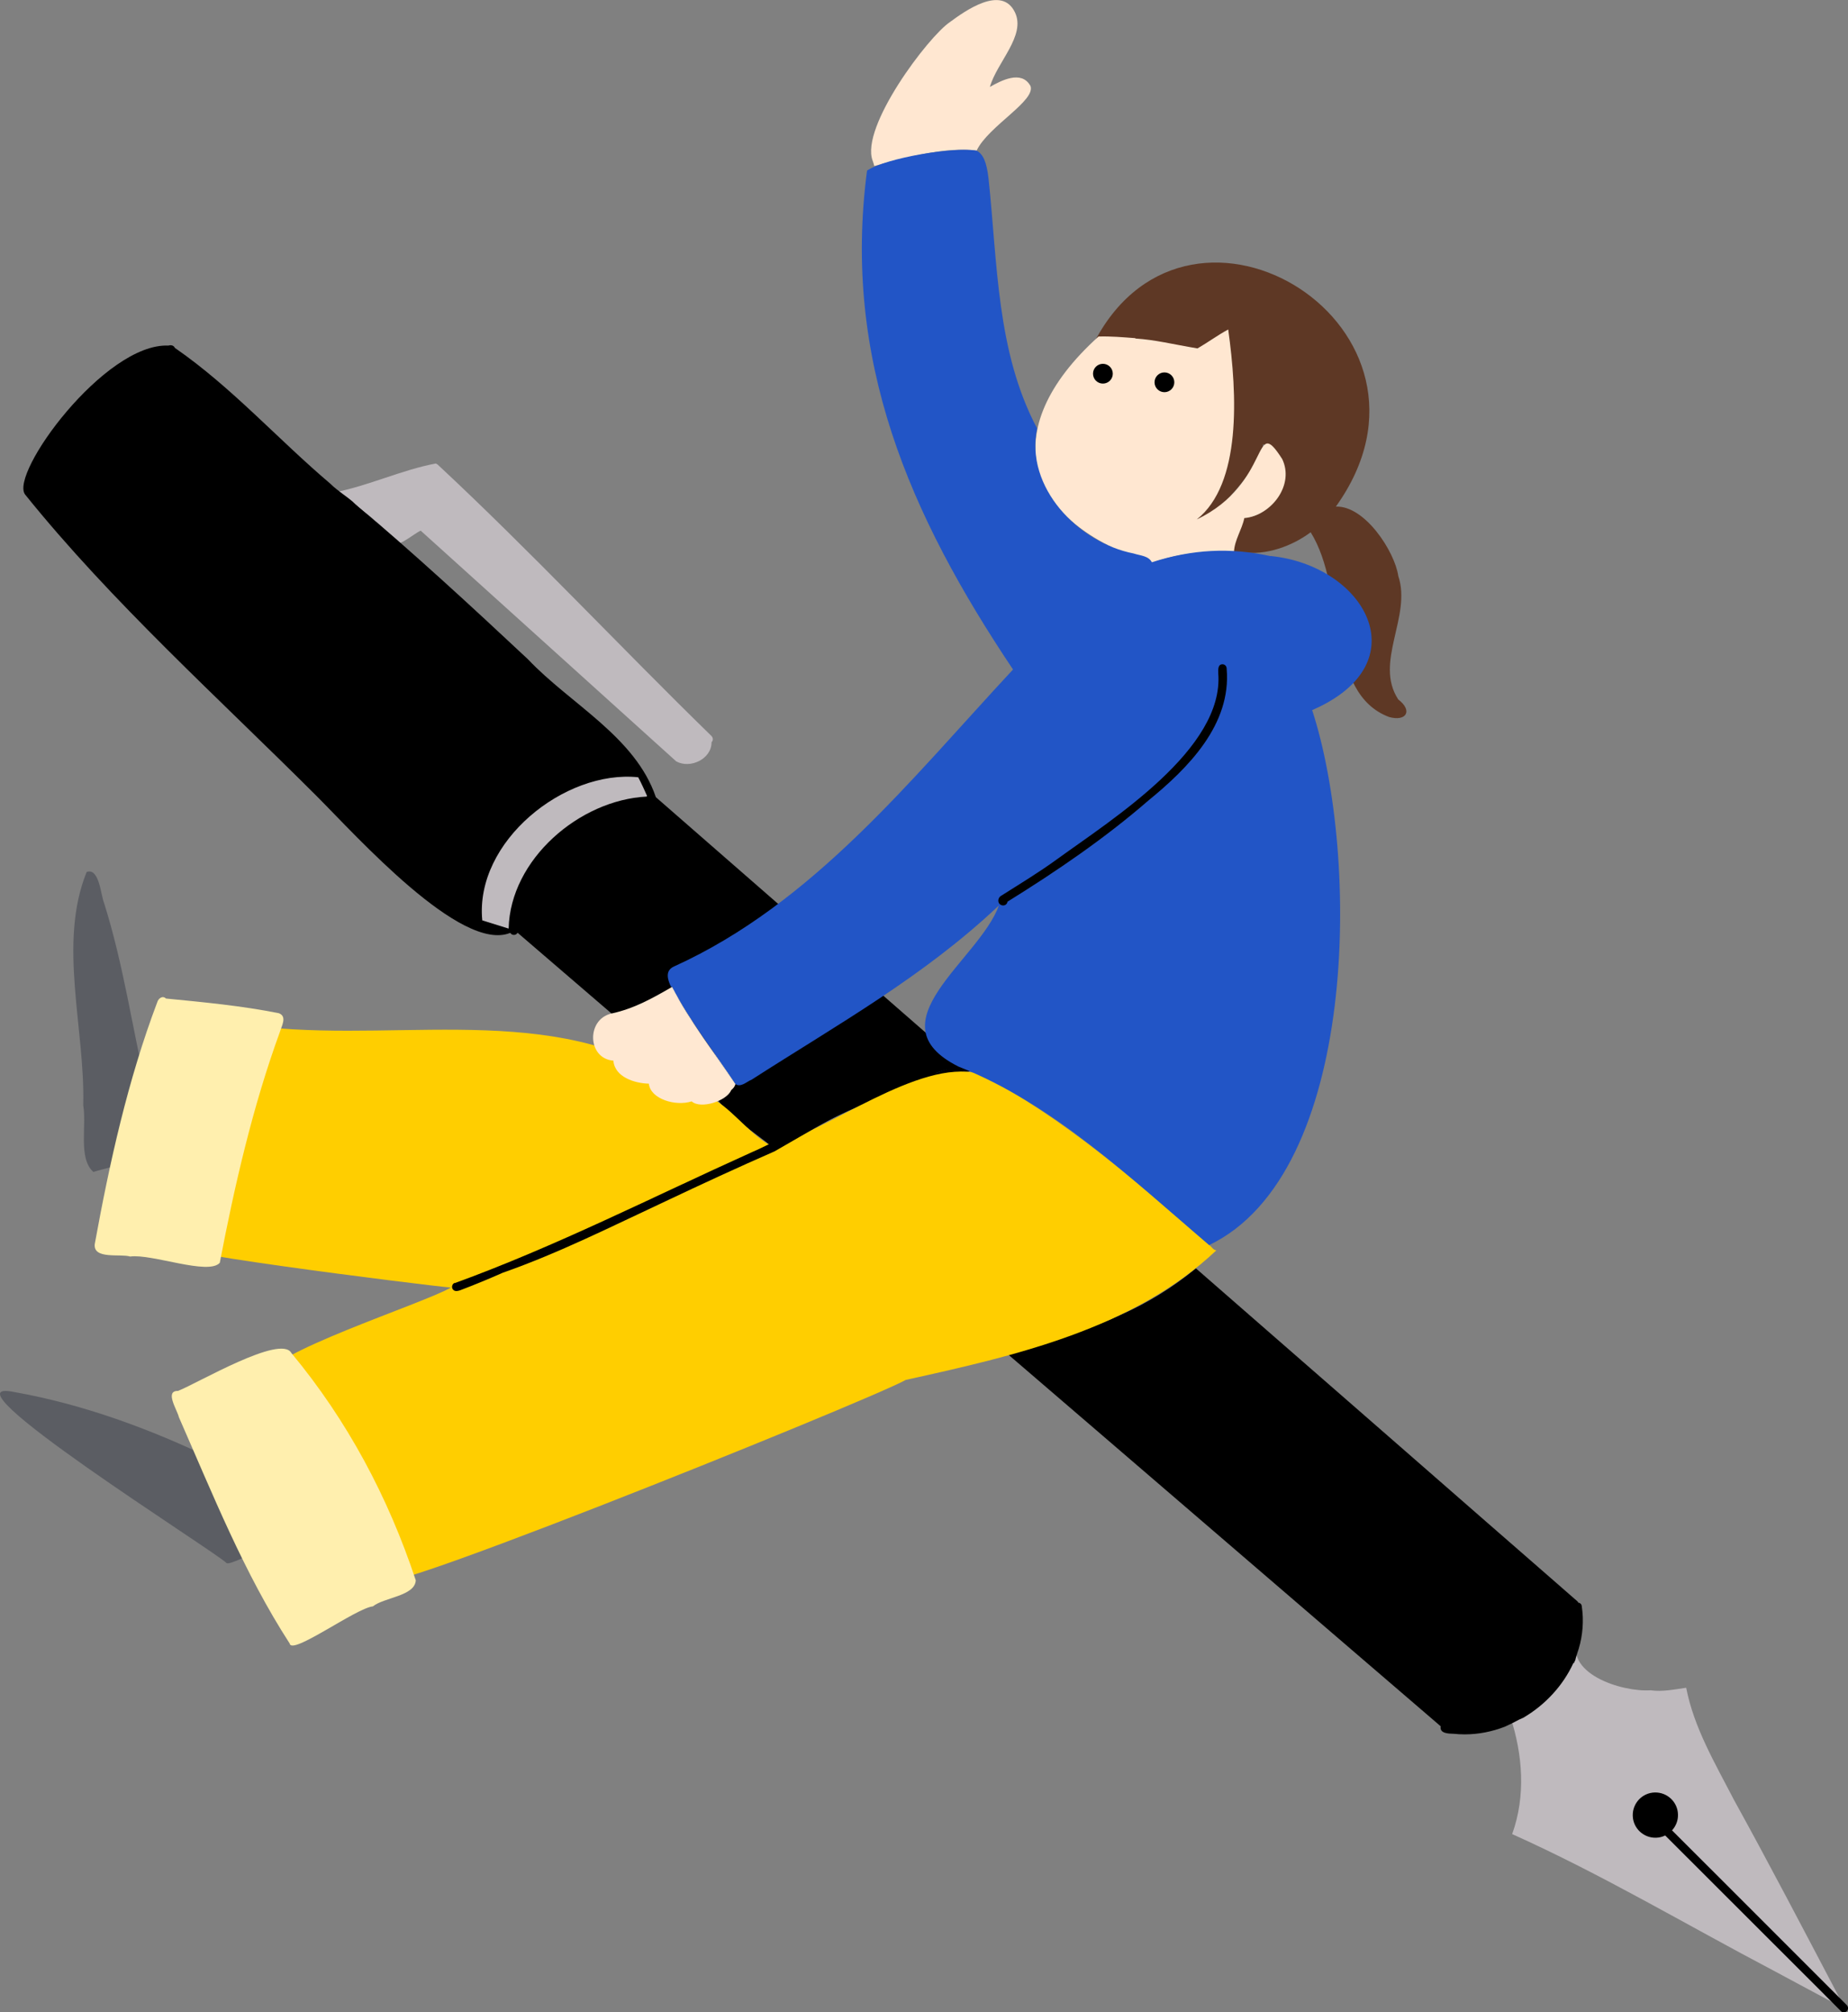 <?xml version="1.0" encoding="UTF-8"?>
<svg id="_レイヤー_2" data-name="レイヤー 2" xmlns="http://www.w3.org/2000/svg" viewBox="0 0 285.97 311.29">
  <rect x="0" y="0" width="285.97" height="311.29" fill="#808080" stroke="none"/>
  <defs>
    <style>
      .cls-1 {
        fill: #bfbabe;
      }

      .cls-2 {
        fill: #5b5d63;
      }

      .cls-3 {
        fill: #f2dfbd;
      }

      .cls-4 {
        fill: #ffefae;
      }

      .cls-5 {
        fill: #ffce00;
      }

      .cls-6 {
        fill: #5e3825;
      }

      .cls-7 {
        fill: #2255c6;
      }

      .cls-8 {
        fill: #226995;
      }

      .cls-9 {
        fill: #ffe7d1;
      }

      .cls-10 {
        fill: #ffe8d2;
      }
    </style>
  </defs>
  <g id="_イラスト" data-name="イラスト">
    <g>
      <path class="cls-1" d="M244.65,252.68s.02-.01.03-.02h0c-.06.06-.11.1-.15.15.04-.05.08-.09.12-.14Z"/>
      <path class="cls-1" d="M255.44,261.48s-.02,0-.03,0c.11,0,.22.01.33.02-.1,0-.2,0-.3-.01Z"/>
      <path class="cls-1" d="M274.43,304.84c-13.45-7.07-26.55-14.89-40.43-21.11,2.13-5.9,1.64-12.33-.3-18.22,4.11-3.52,7.57-8.42,10.72-12.64-.06.09-.11.19-.18.28.02-.02.04-.04.06-.06-2.65,5.74,6.68,8.7,11.12,8.39h-.02c1.86.26,3.69-.13,5.53-.39,1.19,6.15,4.46,11.68,7.33,17.22-.05-.09-.1-.18-.15-.26,5.59,10.11,10.93,20.36,16.31,30.58-.08-.17-.17-.33-.25-.5.19.37.38.74.56,1.11-.02-.03-.04-.07-.06-.1.27.53.54,1.05.8,1.59-3.7-1.93-7.37-3.93-11.04-5.89Z"/>
      <path class="cls-1" d="M110.11,113.88c.26.25.27.69,0,.93.02,2.61-3.31,4.17-5.47,2.97-13.18-11.89-26.36-23.8-39.54-35.69-1.41.66-3.64,2.93-5.08,1.88-.29-.69-.64-.84-.13-1.02-1.97-1.86-4.58-2.76-5.89-4.98-.05-.03.04.04,0,0-.28-.07-.56-.34-.62-.52-.89.58-2.82.2-1.67-1.27,5.34-1.03,10.45-3.49,15.74-4.48.11.06.22.12.31.2,14.42,13.43,28.16,28.14,42.36,41.98Z"/>
      <path d="M148.77,164.56c.45.39.89.78,1.34,1.17-10.72,1.55-20.68,6.87-30.2,11.85-.19-.11-.39-.22-.58-.32-2.78-2.15-5.73-4.12-8.06-6.81-.44-.6-1.04-1.04-1.82-.93-9.79-8.4-19.57-16.82-29.36-25.23-.2.42-.85.48-1.13.02-7.6,3.12-23.77-14.97-29.89-21.09-15.05-15.05-31.8-30.09-45.17-46.7-2.53-3.14,12.28-23.51,22.18-23.06.36-.13.82-.03.97.35,8.83,6.1,15.99,14.19,24.14,21.08,0,0,0,0-.01,0,1.08,1.05,2.38,1.83,3.52,2.82,0,0-.01,0-.01,0,9.26,7.8,18.16,15.99,27,24.27,6.59,6.96,16.62,11.98,19.8,21.34,15.76,13.74,31.51,27.49,47.27,41.24Z"/>
      <path d="M244.77,248.46c.34,2.27.15,4.5-.47,6.6-.13.35-.23.71-.34,1.05-.07.22-.14.45-.18.68-.09.17-.18.35-.25.52-.02-.02-.03-.04-.05-.06-1.6,3.51-4.39,6.51-7.76,8.48-.44.18-.87.39-1.28.62-.02.01-.03.02-.05.03-.12.06-.25.12-.37.18,0,0,.01,0,.02,0-.39.18-.77.37-1.16.55-1.99.77-4.09,1.19-6.22,1.19-.56,0-1.13-.03-1.7-.09-.78-.02-2.23-.03-2.02-1.16-.09-.07-.17-.14-.25-.21-.02-.02-.03-.03-.04-.04-1.83-1.57-3.65-3.13-5.47-4.7-3.47-2.98-6.94-5.96-10.41-8.94-3.89-3.35-7.78-6.69-11.67-10.03-3.92-3.37-7.84-6.74-11.76-10.11-4.25-3.64-8.5-7.3-12.75-10.96-4.16-3.58-8.33-7.16-12.49-10.73-.68-.58-1.36-1.17-2.04-1.75,2.15-.65,4.28-1.35,6.41-2.05,3.63-1.27,7.33-2.41,10.81-4.07,4.26-1.86,8.21-4.31,11.78-7.25.21.18.42.37.63.55,4.31,3.76,8.62,7.52,12.93,11.28,4.19,3.66,8.39,7.32,12.59,10.98,4.2,3.66,8.4,7.32,12.59,10.99,4.1,3.58,8.19,7.16,12.3,10.73,1.9,1.65,3.8,3.32,5.64,4.92.17.15.35.3.5.44.61.54,1.23,1.08,1.85,1.61.07.06.11.13.14.21.26.03.5.2.54.53Z"/>
      <path class="cls-1" d="M78.71,143.64c.25-10.71,10.98-19.89,21.35-20.41.02-.04.04-.08.07-.11-.43-.95-.87-1.94-1.37-2.88-11.38-1.19-25.32,9.93-24.13,22.14l4.08,1.27Z"/>
      <path class="cls-1" d="M54.68,77.72s0,0,.01,0c.36.28.74.55,1.14.76.01.01.03.03.04.04.65.75,1.4,1.41,2.18,2.04.19.17.37.34.56.51-1.3-1.12-2.61-2.24-3.93-3.34Z"/>
      <path class="cls-3" d="M170.34,56.5c2.18-.43,2.13,2.96,0,2.52-1.25-.31-1.24-2.2,0-2.52Z"/>
      <path class="cls-3" d="M180.88,58.03c.81.45.78,1.5.24,2.06-.12.13-.27.23-.44.29-.08-.07-.16-.14-.25-.18-.03-.02-.05-.03-.07-.04-.03-.02-.05-.03-.07-.03-.03-.01-.06-.02-.1-.03-.1-.03-.19-.03-.28-.02-.14.02-.27.07-.39.15h0c-.41-.21-.61-.56-.63-.93-.08-.87.75-1.83,1.79-1.37.05.02.09.04.13.06h.01s.05.03.07.04Z"/>
      <path class="cls-3" d="M181.12,60.09c-.12.13-.27.23-.44.29-.14.05-.28.08-.45.08-.11,0-.22-.02-.34-.05,0,0-.01,0-.02,0-.08-.03-.15-.06-.22-.09.05.02.1.04.15.06,0,0,.01,0,.02,0-.06-.02-.11-.04-.16-.05-.06-.03-.11-.05-.15-.08-.41-.22-.61-.57-.63-.94.52-.04,1.05.15,1.38.59.29-.04.6.05.86.2Z"/>
      <path class="cls-6" d="M216.36,108.18c-3.75-5.75,2.12-12.83.02-19.07-.55-3.8-5.18-10.92-9.66-10.74,19.76-27.58-22.27-53.79-37.24-25.71.18-.18.37-.35.57-.5,1.87-.06,3.77.11,5.64.25.02.02.04.04.06.06,3.08.2,5.66.88,9.54,1.52,1.6-.92,3.09-2.03,4.73-2.91.83,9.47,2.16,20.86-4.85,28.43-.61,4.59,10.76-7.99,10.26-10.77,6.39,1.92,2.73,11.19-2.94,11.35-.36,1.77-1.52,3.4-1.59,5.21-.09,0-.19,0-.28,0,0,0,0,0,0,0,.03.04.06.07.11.11.47-.04.94-.01,1.4.04,0,0,0,0,0,0,0,0,0,0,0,0,0-.01,0-.02,0-.03,3.84.56,7.88-.98,10.69-3.08,5.53,8.84,2.27,24.87,12.14,28.58,2.68.74,3.71-.99,1.38-2.74Z"/>
      <path d="M170.33,59.02c-1.25-.31-1.25-2.2,0-2.52,2.18-.43,2.12,2.96,0,2.52Z"/>
      <path class="cls-8" d="M149.47,165.67s.05.02.07.03c-.56,0-1.11.12-1.64.39-1.7.38-3.38.76-5.05,1.24-6.33,2.15-12.55,4.68-18.39,7.9-1.2.59-2.39,1.2-3.57,1.83-.33.17-.65.35-.98.53-.19-.11-.38-.22-.57-.31,0,0,0,0-.01,0-.17-.12-.33-.25-.5-.39h0s0,0,.01,0c.12,0,.24-.04.32-.12.03-.03.06-.06.07-.09.17-.09.35-.17.53-.24,0,0,.02,0,.02-.01.34-.14.67-.31,1.02-.45.24-.09.48-.17.71-.25.4-.13.78-.29,1.16-.48.39-.19.78-.38,1.17-.56.6-.28,1.21-.56,1.81-.85.54-.26,1.1-.48,1.64-.73.78-.36,1.56-.73,2.32-1.12.91-.47,1.84-.91,2.79-1.3.76-.31,1.53-.61,2.29-.92.46-.19.91-.37,1.37-.56.09-.04.18-.07.26-.11.44-.18.87-.37,1.31-.54.47-.19.94-.35,1.42-.52.04-.02.08-.03.12-.04.05-.02.1-.04.14-.06.03-.01.05-.02.07-.03.33-.13.65-.27.97-.41h0c1.29-.54,2.63-.95,3.96-1.37.31-.1.62-.19.93-.28.04-.01.07-.02.1-.03.07-.02.14-.04.2-.06.01,0,.02,0,.03-.01.43-.12.85-.28,1.29-.36.17-.04.35-.07.52-.1h0s.03,0,.05-.01h0s.09.03.14.03c.02,0,.05,0,.07,0,.02,0,.02-.01.04-.01t.01,0s.01,0,.01,0c0,0,.01,0,.02,0h0s.05-.01.08-.02c.25-.04.5-.06.74-.11h0c.1.07.2.12.29.18h0c.1.06.2.12.3.17h0c.1.06.2.11.3.16h0Z"/>
      <path class="cls-8" d="M120.66,176.53c.19.16.26.34.23.52-.33.17-.65.35-.98.53-.19-.11-.38-.22-.57-.31,0,0,0,0-.01,0-.17-.12-.33-.25-.5-.39h.01c.12,0,.23-.04.31-.12.03-.03.06-.06.07-.09.17-.09.35-.17.53-.24.31-.02.62.01.91.1Z"/>
      <path d="M149.47,165.67s.05.02.07.03c-.56,0-1.11.12-1.64.39-1.7.38-3.38.76-5.05,1.24-6.33,2.15-12.55,4.68-18.39,7.9-1.2.59-2.39,1.2-3.57,1.83-.33.17-.65.35-.98.53-.19-.11-.38-.22-.57-.31,0,0,0,0-.01,0-.17-.12-.33-.25-.5-.39h0s-.09-.08-.13-.11c4.41-2.42,9.01-4.48,13.4-6.41,1.25-.47,2.52-.9,3.8-1.32,1.05-.35,2.11-1.7,3.16-2.04.04-.02.08-.03.12-.04.05-.02.1-.04.15-.05.03-.01.05-.02.07-.03,1.3-.42,2.6-.87,3.88-1.36.42-.11,1.15.62,1.98.32.03-.01.06-.02.1-.04.08-.03.15-.05.23-.08.94-.33,1.96-.65,2.76-.72h0c.07.05.14.1.21.13,0,0,0,0,0,0,.1.06.2.12.29.18h0c.1.06.2.12.3.17,0,0,0,0,0,0,.1.05.2.1.3.15h0Z"/>
      <path class="cls-3" d="M108.7,160.32c-1.22-1.79-2.4-3.6-3.49-5.46-.42-.61-.86-1.22-1.1-1.92-.04-.09-.07-.17-.12-.26.18.02.35.11.49.34.09.17.09.36.03.52.26.01.5.17.6.43.93,2.14,2.22,4.32,3.59,6.37Z"/>
      <path class="cls-3" d="M113.84,167.31c0,.14,0,.27-.04.4-.02,0-.03-.02-.04-.03-1.41-2.13-2.9-4.23-4.37-6.35.41.58.82,1.15,1.23,1.7.31.4.65.79,1,1.18.84.96,1.7,1.93,2.22,3.1Z"/>
      <path class="cls-9" d="M179.83,60.37s-.01,0-.02,0c-.05-.02-.1-.04-.15-.06.05.02.11.04.16.05Z"/>
      <path class="cls-9" d="M198.39,70.96c1.99,4.03-1.64,8.8-5.84,9.19-.37,1.81-1.51,3.36-1.6,5.24-4.67.02-7.99-.02-12.71,1.69-19.79-6.2-24.37-20.47-8.25-35.02,1.88-.06,3.79.11,5.67.25.02.02.04.04.06.06,3.1.2,5.69.88,9.59,1.53,1.61-.93,3.11-2.04,4.75-2.93,1.41,10.09,2.08,23.9-4.88,29.4,11.74-5.66,8.62-16.56,13.2-9.41Z"/>
      <path class="cls-9" d="M159.43,13.22c1.05,2.29-6.52,6.29-8.3,10.08-4.8-.62-11.01,1.06-15.84,2.38-.05-.28-.35-1.1-.26-.84-1.92-5.21,8.61-19.17,11.96-21.42,2.31-1.7,8.01-5.81,10.07-1.51,1.73,3.6-2.8,7.73-3.88,11.54,1.8-1.02,4.85-2.6,6.24-.22Z"/>
      <path d="M114.75,168.75c-.22-.28-.16-.7.12-.91,4.54-4.13,9.96-7.08,15.47-9.64,1.36-.26,6.65-5.09,7-2.83,0,.35-.27.6-.58.64-4.54,2.72-9.07,4.86-13.66,7.4-2.74,1.54-5.07,3.47-7.44,5.46-.28.21-.69.16-.91-.12Z"/>
      <path class="cls-5" d="M188.23,193.42c-12.9,12.19-31.21,16.33-48.07,20.05-5.91,3.32-94.78,39.09-78.52,29.54-6.35-10.11-10.98-21.3-16.42-31.93-1.49.23-2.84,2.64-4.29,2.14-.15-3.72,24.32-11.44,28.85-14.04-3.28-.23-54.52-6.7-36.59-5.9,1.1-11.34,3.39-23.3,9.34-33.17-2.13-.3-5.19.48-6.79-1.17-.19-.7.82-1.14,1.24-.59,21.87,3.54,46.7-3.69,65.91,8.05.76,3.06,3.95,3.07,6.55,3.12,3.58,1.58,6.23,5.73,9.88,7.74,8.68-2.15,22.81-13.51,32.11-11.18,13.21,6.77,24.57,16.82,35.69,26.54.32.16.63.79,1.11.8Z"/>
      <path class="cls-2" d="M22.76,168.85c.79.69-.23,2.06-.26,2.97-.47,1.06-1.14,6.75-2.3,7.8-1.81.74-3.85,1.08-5.75,1.68-2.38-2.11-1.02-7.19-1.57-10.31.31-11.8-3.95-25.05.53-36.1,1.94-.69,2.18,3.5,2.67,4.73,3.02,9.5,4.41,19.54,6.68,29.22Z"/>
      <path class="cls-2" d="M42.73,236.6c4.38-.24-6.8,5.67-7.65,5.22-1.6-1.71-45.34-29.11-32.84-26.47,10.56,1.87,21.02,5.7,30.67,10.37.46-.12.93.3.8.78,2.91,3.4,5.57,7.24,8.93,10.15.03-.02.06-.03.08-.05Z"/>
      <path class="cls-4" d="M43.15,156.74c1.32.5.43,1.97.16,2.9-4.22,11.56-7.03,23.87-9.3,35.71-1.75,1.99-10.54-1.43-13.87-.97-1.53-.47-5.73.49-5.48-1.91,2.3-12.64,5.12-25.39,9.67-37.42.16-.58.82-1.11,1.35-.58,5.83.57,11.73,1.12,17.46,2.27Z"/>
      <path class="cls-4" d="M64.34,244.47c-.13,2.44-4.88,2.63-6.64,4.03-2.61.27-12.58,7.63-12.87,5.75-7.08-10.93-11.93-23.14-17.15-35.02-.25-1.12-2.25-4.09-.14-4.06,2.96-1.14,15.93-8.83,17.55-5.86,8.67,10.43,14.99,22.32,19.25,35.16Z"/>
      <path d="M70.2,199.58c-.43-.31-.27-1.02.23-1.15-.04.02-.08.04-.1.08,15.68-5.7,30.66-13.34,45.89-20.21,6.84-2.95,12.83-7.5,19.76-10.26.75-.32,1.3.87.51,1.2-5.85,2.48-11.14,5.74-16.63,8.87-5.64,2.47-11.23,5.05-16.8,7.69-8.35,3.89-16.55,8.04-25.26,11.09-2.17.96-4.37,1.87-6.59,2.71-.33.11-.7.21-1.01-.01Z"/>
      <circle cx="170.67" cy="57.81" r="1.53"/>
      <circle cx="180.19" cy="59.14" r="1.53"/>
      <path class="cls-7" d="M196.61,86.03c-6.28-1.36-12.05-1.07-18.37.95-.51-1.02-1.84-1.03-2.82-1.36-8.58-1.67-16.83-10.26-14.93-19.34-6.3-11.87-6.12-25.62-7.52-38.67-.29-2.55-.84-3.77-1.83-4.3-3.37-.66-13.99,1.11-16.97,3.08-3.85,29.33,6.54,53.21,22.59,77.18-15.83,17-30.88,36.17-52.5,45.96-1.36.64-.97,1.98-.42,3.14.05,0,.1,0,.15,0,2.72,5.28,6.53,10.04,9.77,15.01.87.62,1.77-.35,2.57-.67,13.28-8.53,26.59-15.92,38.24-26.93-3.02,8.44-19.73,18.18-6.24,24.92,14.72,5.78,26.79,17.42,38.79,27.61.01-.01.03-.03.05-.03,23.02-11.11,23.33-59.87,15.88-82.73,16.82-7.28,8.14-22.38-6.43-23.84Z"/>
      <path d="M155.11,140.06c-.8-.15-.82-1.17-.13-1.52,2.91-1.85,5.87-3.63,8.66-5.67,8.51-6.17,25.82-17.03,24.88-28.73-.01-.55-.08-1.4.7-1.38.37.03.61.34.6.7.75,8.63-5.96,15.36-12.15,20.41-6.76,5.86-14.17,10.9-21.77,15.62-.04.39-.41.63-.78.57Z"/>
      <path d="M285.76,310.16s-.06-.06-.09-.09c0,0-.02-.02-.03-.03-.05-.05-.1-.11-.16-.16-1.25-1.25-2.5-2.49-3.75-3.75-2.27-2.27-4.54-4.53-6.81-6.81-2.92-2.92-5.84-5.83-8.75-8.75-1.64-1.64-3.28-3.27-4.92-4.91-.84-.84-1.68-1.67-2.51-2.51.59-.65.95-1.51.92-2.46-.05-1.93-1.66-3.45-3.6-3.4-1.93.05-3.45,1.66-3.4,3.6.05,1.93,1.66,3.45,3.6,3.4.51-.01.99-.14,1.42-.35,2.91,2.91,5.83,5.83,8.75,8.74,2.85,2.84,5.7,5.69,8.54,8.53,2.12,2.12,4.24,4.24,6.37,6.36,1.19,1.19,2.37,2.38,3.55,3.56.12.12.29.17.45.17.17,0,.35-.08.47-.21.25-.27.21-.66-.04-.92Z"/>
      <path class="cls-10" d="M113.8,167.71c-3.31-4.96-7.07-9.74-9.81-15.03-2.98,1.72-5.82,3.34-9.37,4.11-3.92.9-3.74,6.98.3,7.29.21,2.55,3.3,3.51,5.49,3.56.22,2.35,4.09,3.55,6.62,2.74,1.39,1.25,5.43-.05,6.12-1.74.33-.27.57-.58.65-.93Z"/>
    </g>
  </g>
</svg>